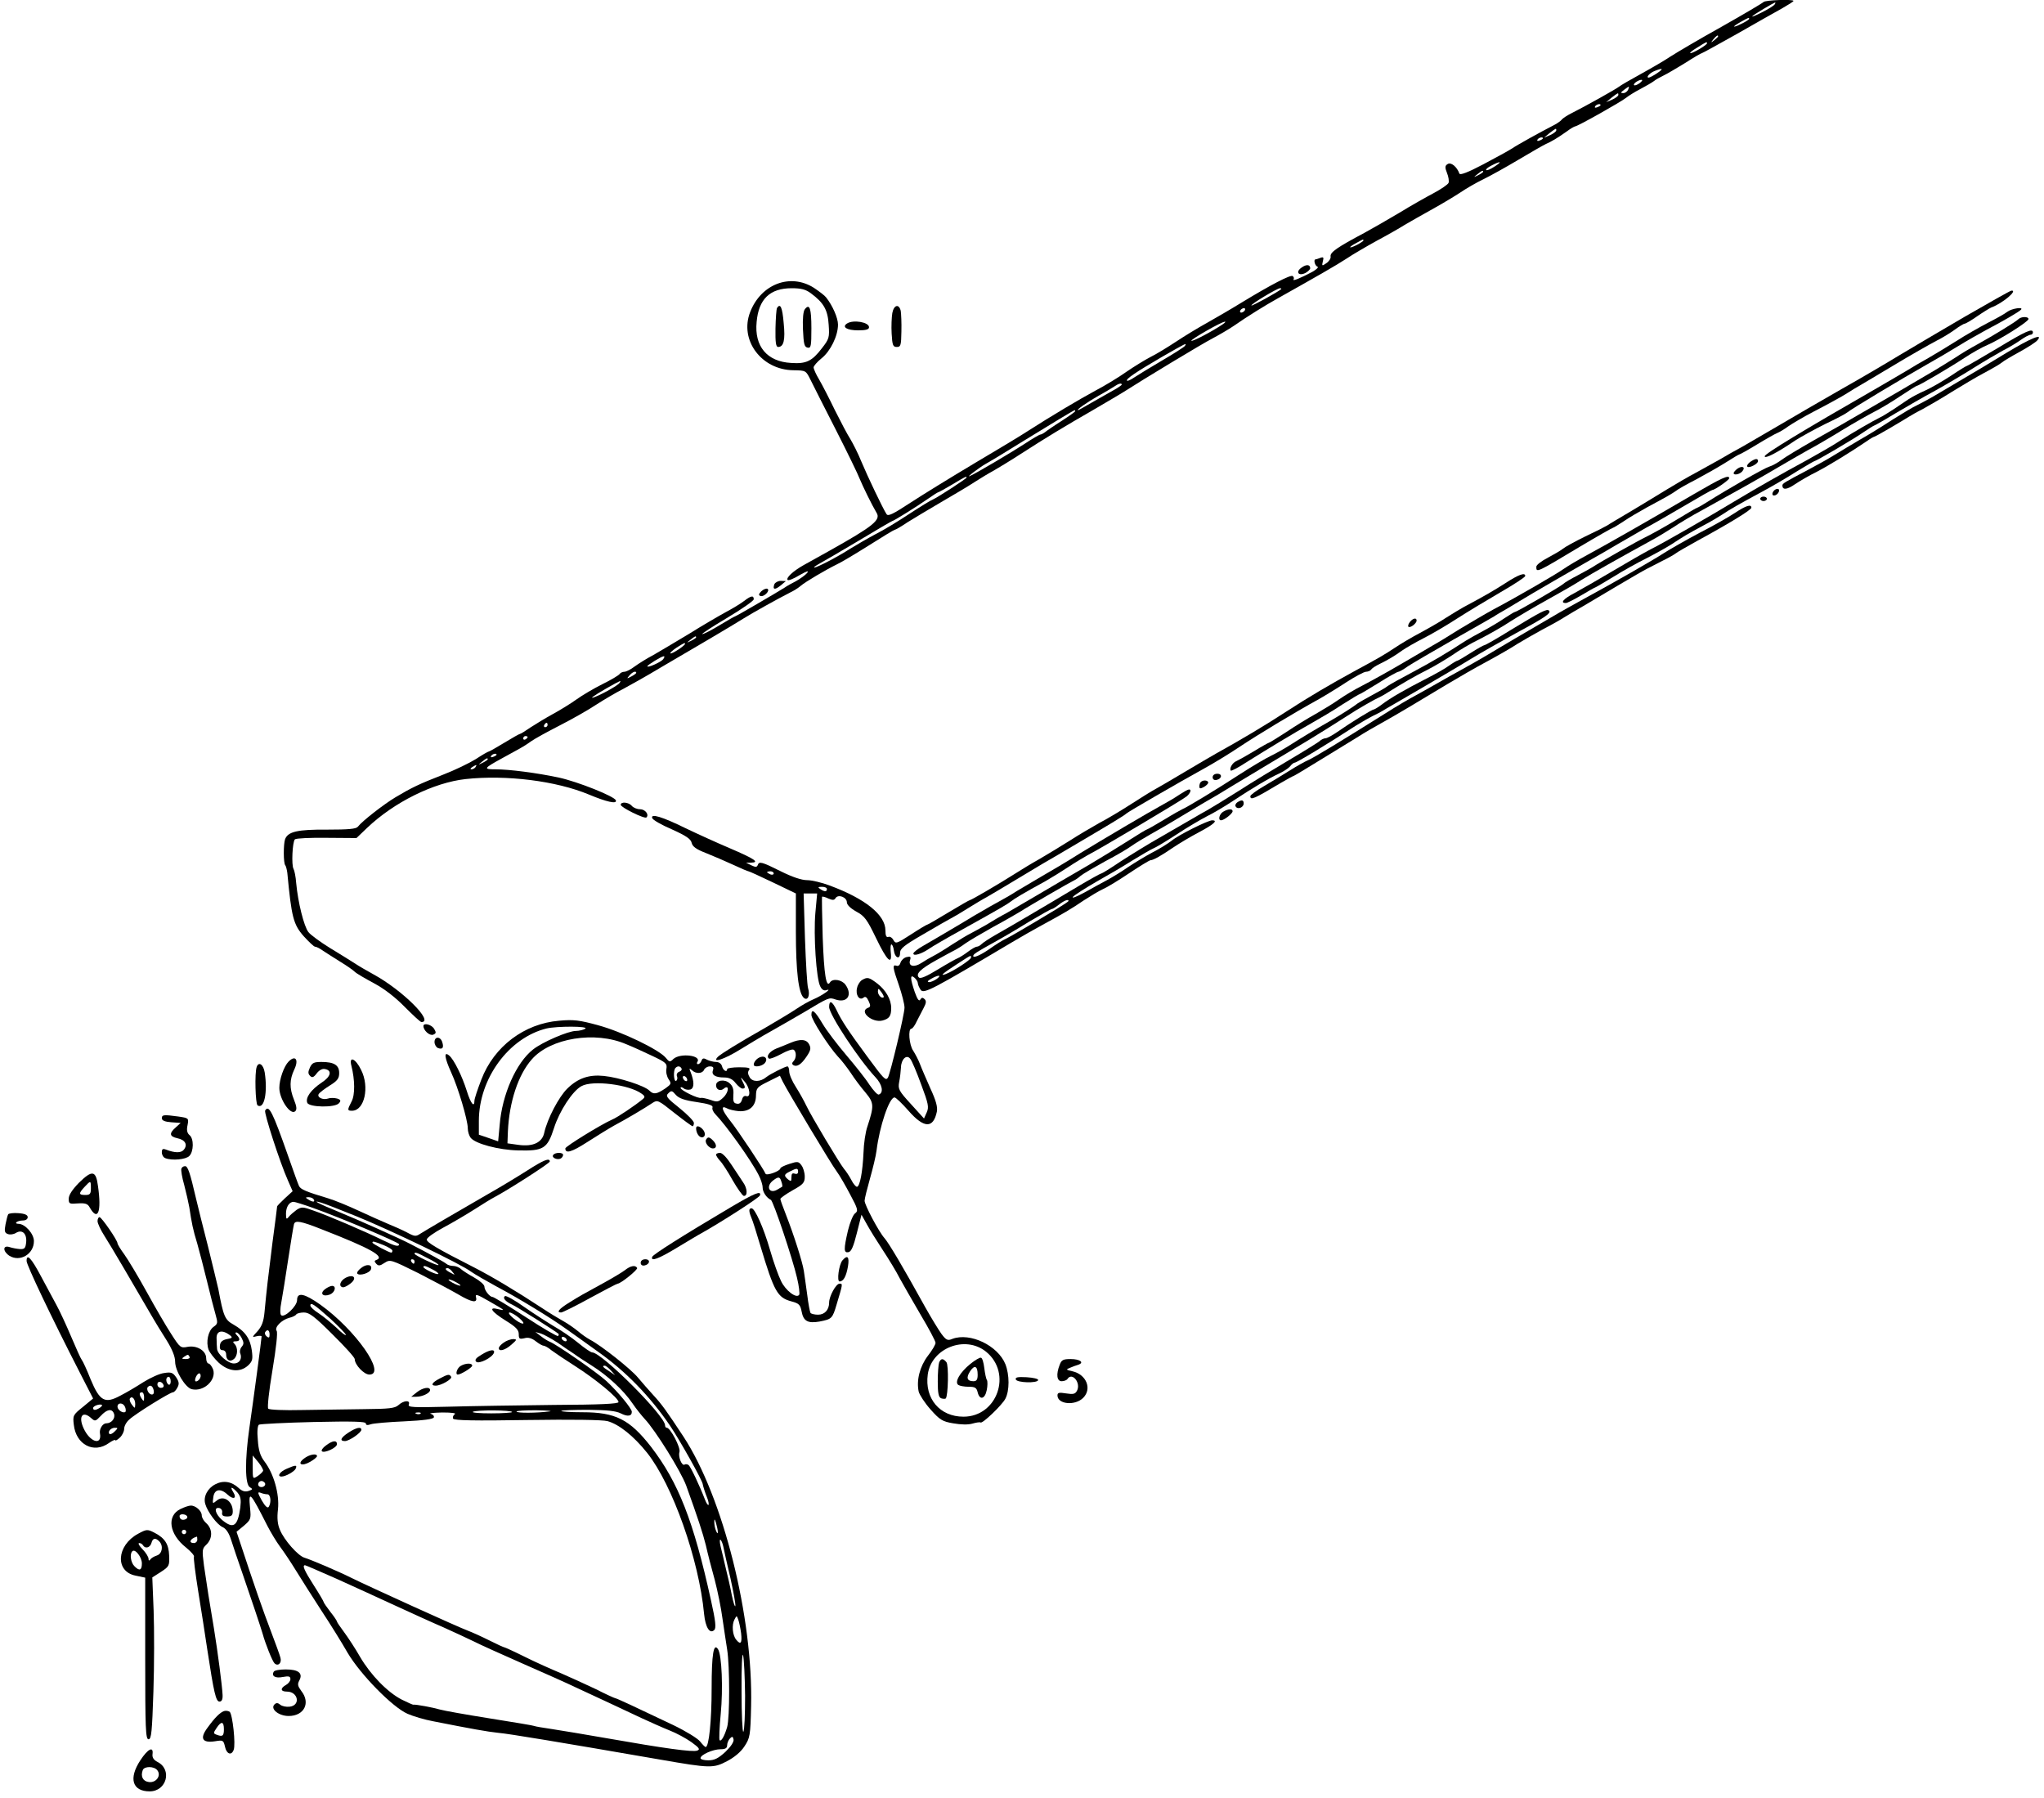 <?xml version="1.0" standalone="no"?>
<!DOCTYPE svg PUBLIC "-//W3C//DTD SVG 20010904//EN"
 "http://www.w3.org/TR/2001/REC-SVG-20010904/DTD/svg10.dtd">
<svg version="1.0" xmlns="http://www.w3.org/2000/svg"
 width="922pt" height="811pt" viewBox="0 0 922 811"
 preserveAspectRatio="xMidYMid meet">
<g transform="translate(0,811) scale(0.1,-0.1)"
fill="#000000" stroke="none">
<path d="M7955 8101 c-6 -6 -91 -56 -190 -112 -99 -55 -202 -116 -230 -134
-27 -18 -70 -43 -95 -57 -101 -56 -126 -71 -137 -79 -12 -10 -153 -89 -215
-120 -20 -10 -39 -23 -43 -28 -3 -5 -18 -16 -33 -24 -66 -34 -169 -91 -192
-107 -14 -9 -72 -41 -129 -71 -70 -37 -105 -50 -108 -42 -11 31 -38 53 -53 43
-12 -7 -13 -15 -3 -40 7 -17 10 -37 7 -45 -3 -7 -33 -28 -67 -46 -34 -18 -105
-58 -157 -90 -52 -31 -122 -71 -155 -89 -124 -66 -156 -88 -153 -107 2 -8 -7
-22 -19 -30 -20 -14 -21 -13 -16 8 5 18 3 21 -11 16 -10 -4 -20 -7 -22 -7 -10
0 -3 -29 9 -33 6 -2 -4 -12 -23 -23 -55 -29 -91 -44 -85 -34 3 5 1 11 -4 15
-11 6 -96 -38 -231 -120 -47 -29 -116 -69 -155 -91 -38 -21 -101 -59 -140 -85
-38 -25 -90 -57 -115 -69 -25 -13 -74 -43 -109 -67 -35 -25 -98 -63 -140 -85
-72 -39 -197 -113 -306 -183 -27 -18 -135 -83 -240 -145 -104 -62 -234 -142
-289 -178 -78 -51 -100 -62 -107 -51 -16 24 -86 171 -114 238 -14 35 -37 80
-49 100 -13 20 -44 79 -70 131 -25 52 -57 114 -71 138 -14 23 -25 48 -25 55 0
6 16 25 36 41 40 32 74 101 74 152 0 30 -25 87 -54 123 -6 8 -31 27 -55 43
-106 67 -238 17 -287 -109 -50 -127 51 -262 196 -263 55 -1 55 -1 76 -43 11
-23 63 -125 115 -227 52 -102 100 -201 107 -220 14 -34 55 -118 76 -153 20
-32 -14 -60 -214 -172 -41 -23 -93 -52 -115 -64 -48 -27 -81 -58 -72 -67 3 -4
28 6 54 22 32 18 43 22 34 10 -8 -10 -31 -26 -50 -37 -20 -10 -43 -23 -51 -29
-45 -28 -220 -130 -224 -130 -2 0 -34 -18 -70 -40 -36 -22 -71 -40 -78 -40 -6
0 43 32 110 72 67 40 122 78 122 85 0 19 -13 16 -44 -8 -14 -11 -52 -34 -84
-51 -31 -17 -105 -60 -164 -97 -60 -36 -132 -79 -160 -95 -29 -15 -67 -39 -85
-52 -17 -13 -38 -24 -47 -24 -8 0 -18 -5 -21 -10 -4 -6 -39 -27 -78 -46 -40
-20 -92 -51 -117 -69 -25 -18 -72 -47 -105 -65 -33 -18 -79 -46 -102 -61 -23
-16 -44 -29 -47 -29 -3 0 -35 -18 -71 -40 -36 -22 -68 -40 -71 -40 -3 0 -29
-15 -58 -34 -29 -18 -95 -50 -147 -70 -108 -42 -143 -59 -215 -102 -52 -31
-150 -107 -170 -133 -8 -10 -42 -13 -139 -13 -133 1 -176 -9 -189 -43 -8 -22
-8 -110 1 -118 3 -4 7 -19 9 -34 19 -200 27 -233 75 -287 23 -25 45 -46 50
-46 6 0 22 -8 37 -19 15 -10 50 -32 77 -49 28 -17 57 -37 65 -45 8 -8 48 -31
87 -52 47 -25 97 -64 139 -107 37 -37 70 -68 75 -68 59 0 -86 144 -216 215
-27 15 -66 37 -85 50 -19 12 -70 44 -113 70 -42 26 -86 58 -96 71 -20 26 -47
134 -55 221 -2 29 -8 57 -12 64 -10 17 -5 121 6 133 5 5 70 8 143 7 l135 -1
48 46 c122 116 300 204 444 220 183 20 409 -8 557 -70 79 -33 127 -44 121 -26
-6 18 -171 84 -258 103 -99 21 -223 37 -285 37 -56 0 -54 4 30 50 33 18 69 38
80 44 11 6 34 20 50 32 17 12 75 44 130 72 55 28 129 70 165 94 36 23 90 55
120 70 30 16 107 59 170 97 63 37 165 97 225 132 61 36 128 76 150 90 40 25
153 88 210 117 17 8 37 21 46 29 22 19 116 74 163 97 22 10 88 50 147 87 60
38 111 69 114 69 4 0 30 15 58 34 29 18 97 59 152 91 55 32 123 72 150 90 28
18 66 41 85 51 19 11 76 45 125 77 115 74 194 122 328 199 60 35 119 70 132
78 95 61 360 221 405 244 30 16 73 41 95 56 60 42 144 94 200 125 178 100 262
148 308 178 28 19 90 55 137 81 47 25 103 57 125 71 22 13 78 45 125 71 47 26
105 61 129 77 25 17 70 43 101 58 31 15 103 55 160 89 57 34 113 66 124 71 25
11 49 25 93 56 17 13 35 23 38 23 11 0 208 111 230 129 11 9 40 27 65 40 25
13 52 29 60 35 8 7 29 18 45 26 17 8 60 34 98 57 37 24 70 43 73 43 3 0 73 39
157 86 84 48 176 100 205 116 28 16 52 31 52 34 0 8 -126 4 -135 -5z m50 -11
c-4 -6 -30 -22 -58 -36 -62 -31 -56 -22 10 17 55 32 56 33 48 19z m-115 -65
c0 -6 -56 -35 -67 -35 -4 1 8 9 27 20 39 22 40 22 40 15z m-140 -79 c0 -2 -8
-10 -17 -17 -16 -13 -17 -12 -4 4 13 16 21 21 21 13z m-50 -31 c0 -8 -63 -45
-75 -45 -5 1 8 12 30 25 43 27 45 28 45 20z m-225 -135 c-16 -11 -34 -20 -38
-20 -14 0 4 21 27 30 37 15 42 11 11 -10z m-79 -45 c-11 -8 -22 -12 -25 -9 -6
6 19 24 34 24 6 -1 1 -7 -9 -15z m-52 -30 c-4 -8 -13 -15 -22 -15 -13 0 -12 3
4 15 24 18 25 18 18 0z m-44 -23 c0 -5 -12 -14 -27 -21 l-28 -12 25 21 c29 22
30 23 30 12z m-80 -46 c0 -2 -7 -7 -16 -10 -8 -3 -12 -2 -9 4 6 10 25 14 25 6z
m-200 -114 c0 -5 -12 -14 -27 -21 l-28 -12 25 21 c29 22 30 23 30 12z m-60
-36 c0 -2 -7 -7 -16 -10 -8 -3 -12 -2 -9 4 6 10 25 14 25 6z m-218 -127 c-18
-12 -35 -19 -38 -16 -3 3 7 12 23 20 42 22 52 20 15 -4z m-52 -24 c0 -2 -10
-9 -22 -15 -22 -11 -22 -10 -4 4 21 17 26 19 26 11z m-540 -310 c0 -2 -13 -11
-30 -20 -38 -19 -40 -11 -2 9 31 17 32 18 32 11z m-2492 -238 c58 -43 76 -75
80 -142 4 -57 2 -64 -30 -105 -45 -59 -71 -72 -140 -67 -108 6 -166 75 -155
185 9 103 60 152 158 152 42 0 63 -5 87 -23z m2121 19 c-12 -12 -131 -77 -134
-74 -5 5 116 78 129 78 5 0 7 -2 5 -4z m-164 -96 c-3 -5 -11 -10 -16 -10 -6 0
-7 5 -4 10 3 6 11 10 16 10 6 0 7 -4 4 -10z m-100 -63 c-47 -32 -137 -79 -141
-74 -5 5 134 85 151 86 5 1 1 -5 -10 -12z m-170 -97 c-3 -5 -50 -35 -103 -66
-53 -31 -110 -66 -125 -76 -16 -11 -31 -18 -33 -15 -7 7 39 38 157 107 112 64
113 65 104 50z m-285 -175 c0 -2 -17 -14 -37 -25 -21 -12 -64 -36 -97 -55 -32
-19 -61 -35 -63 -35 -11 0 43 37 92 65 28 15 59 34 70 41 20 14 35 18 35 9z
m-210 -120 c0 -2 -28 -22 -62 -44 -35 -22 -68 -45 -75 -51 -7 -5 -16 -10 -20
-10 -4 0 -37 -19 -73 -43 -57 -37 -217 -132 -245 -144 -21 -10 42 38 70 54 17
9 93 55 170 103 132 81 227 139 233 140 1 0 2 -2 2 -5z m-490 -299 c0 -5 -133
-91 -152 -99 -9 -3 -56 -32 -105 -64 -48 -32 -117 -74 -153 -92 -36 -19 -87
-49 -115 -66 -57 -37 -150 -85 -162 -85 -4 1 6 8 22 17 17 9 97 56 178 104 81
49 150 89 152 89 6 0 109 64 162 101 23 16 43 29 46 29 2 0 31 16 63 35 58 35
64 38 64 31z m-1220 -721 c0 -2 -10 -9 -22 -15 -22 -11 -22 -10 -4 4 21 17 26
19 26 11z m-50 -29 c0 -8 -61 -48 -66 -43 -3 2 10 14 28 26 35 22 38 23 38 17z
m-99 -70 c-11 -13 -71 -40 -71 -31 0 5 64 45 74 45 5 0 3 -6 -3 -14z m-121
-61 c0 -2 -10 -10 -22 -16 -21 -11 -22 -11 -9 4 13 16 31 23 31 12z m-75 -45
c-6 -10 -70 -47 -110 -63 -32 -13 -9 4 52 39 66 37 66 37 58 24z m-325 -190
c0 -5 -5 -10 -11 -10 -5 0 -7 5 -4 10 3 6 8 10 11 10 2 0 4 -4 4 -10z m-90
-54 c0 -3 -4 -8 -10 -11 -5 -3 -10 -1 -10 4 0 6 5 11 10 11 6 0 10 -2 10 -4z
m-140 -80 c0 -2 -7 -7 -16 -10 -8 -3 -12 -2 -9 4 6 10 25 14 25 6z m-40 -21
c0 -2 -10 -9 -22 -15 -22 -11 -22 -10 -4 4 21 17 26 19 26 11z m-55 -35 c-3
-5 -12 -10 -18 -10 -7 0 -6 4 3 10 19 12 23 12 15 0z"/>
<path d="M3505 6721 c-3 -5 -6 -47 -7 -93 -1 -63 2 -83 12 -83 25 0 33 31 25
108 -6 71 -15 91 -30 68z"/>
<path d="M3631 6716 c-8 -9 -11 -44 -9 -92 3 -66 6 -79 21 -82 15 -3 17 6 17
87 0 90 -8 113 -29 87z"/>
<path d="M5871 6903 c-29 -20 -13 -40 18 -24 12 7 21 16 21 21 0 17 -17 19
-39 3z"/>
<path d="M8860 6680 c-113 -66 -245 -144 -295 -174 -49 -30 -166 -99 -260
-152 -93 -53 -220 -127 -281 -163 -62 -36 -136 -79 -165 -96 -30 -16 -74 -41
-99 -56 -25 -14 -74 -41 -110 -61 -36 -19 -94 -53 -130 -75 -36 -22 -108 -66
-160 -97 -52 -31 -102 -60 -110 -66 -8 -5 -53 -28 -100 -50 -47 -23 -92 -48
-100 -55 -8 -7 -39 -25 -67 -40 -29 -15 -53 -33 -53 -41 0 -28 -2 -29 198 91
79 47 146 85 149 85 2 0 23 13 46 28 23 16 71 44 107 64 86 46 112 61 130 74
8 7 49 30 90 51 41 22 101 56 133 76 31 20 60 37 62 37 3 0 39 20 80 45 41 25
82 48 92 52 10 4 32 17 48 29 17 12 69 43 117 68 49 25 105 56 126 68 21 13
47 28 57 35 11 6 88 52 170 101 83 50 173 101 200 115 28 14 65 37 84 51 19
14 39 26 43 26 5 0 30 15 56 33 26 18 55 36 64 40 52 19 122 79 91 76 -5 0
-100 -54 -213 -119z"/>
<path d="M4025 6698 c-3 -18 -5 -60 -3 -93 3 -52 6 -60 23 -60 18 0 20 7 21
70 1 39 -1 80 -3 93 -8 33 -31 27 -38 -10z"/>
<path d="M9055 6704 c-11 -9 -51 -31 -88 -50 -38 -20 -102 -56 -142 -82 -41
-26 -98 -60 -127 -77 -29 -16 -72 -41 -94 -55 -23 -14 -84 -49 -135 -79 -338
-194 -509 -298 -509 -309 0 -13 55 15 139 72 25 16 85 49 133 73 49 23 94 47
101 53 14 13 251 155 357 215 41 23 106 61 143 84 37 23 94 55 125 72 76 40
149 82 158 92 14 14 -41 6 -61 -9z"/>
<path d="M9104 6670 c-12 -12 -110 -72 -184 -113 -30 -16 -75 -43 -100 -60
-25 -16 -88 -55 -140 -85 -52 -31 -160 -94 -240 -140 -80 -47 -197 -114 -260
-149 -63 -36 -128 -75 -145 -88 -16 -12 -41 -26 -55 -30 -23 -7 -187 -101
-282 -161 -21 -13 -40 -24 -42 -24 -3 0 -42 -23 -88 -51 -46 -28 -108 -63
-138 -78 -47 -23 -200 -109 -250 -141 -8 -5 -37 -21 -65 -36 -27 -14 -57 -31
-65 -39 -17 -14 -208 -125 -216 -125 -3 0 -24 -13 -47 -28 -23 -16 -67 -42
-97 -58 -30 -16 -66 -36 -80 -45 -88 -57 -147 -92 -235 -139 -55 -29 -107 -58
-115 -64 -8 -7 -40 -25 -70 -41 -30 -16 -59 -33 -65 -37 -17 -14 -83 -56 -127
-81 -65 -37 -128 -75 -178 -107 -25 -16 -64 -38 -87 -49 -23 -11 -86 -48 -140
-83 -96 -63 -238 -149 -258 -157 -5 -2 -43 -23 -82 -47 -40 -24 -75 -44 -77
-44 -3 0 -43 -24 -88 -53 -46 -29 -125 -78 -176 -108 -51 -30 -108 -63 -127
-74 -56 -33 -197 -116 -244 -143 -25 -13 -68 -38 -95 -55 -28 -16 -60 -33 -71
-39 -11 -5 -47 -27 -80 -48 -33 -22 -71 -45 -85 -52 -14 -7 -38 -21 -53 -31
-33 -22 -61 -16 -52 12 5 16 2 18 -16 14 -12 -3 -24 -15 -27 -25 -3 -11 -10
-17 -18 -14 -20 7 -17 -9 11 -89 13 -38 25 -84 25 -100 0 -30 -64 -297 -75
-316 -10 -15 -19 -5 -92 94 -87 118 -117 163 -139 210 -20 42 -34 48 -34 15 0
-34 134 -237 209 -317 31 -33 38 -70 15 -78 -6 -2 -24 18 -42 44 -17 27 -64
86 -104 133 -40 47 -89 111 -108 143 -35 59 -50 70 -50 39 0 -21 78 -142 119
-187 16 -16 42 -50 59 -75 16 -25 46 -65 66 -88 39 -47 39 -60 9 -152 -9 -25
-17 -79 -18 -120 -4 -86 -16 -150 -29 -153 -5 -1 -17 13 -26 31 -10 19 -25 41
-33 50 -19 23 -148 238 -170 285 -10 21 -31 59 -47 84 -17 26 -30 57 -30 70 0
13 -4 23 -8 23 -10 0 -79 -35 -95 -48 -27 -23 -62 -23 -75 -2 -9 15 -10 25 -3
34 7 9 -3 12 -45 12 -29 0 -54 -4 -54 -8 0 -17 -18 -7 -23 12 -3 12 -14 20
-27 20 -12 0 -30 5 -41 10 -15 9 -21 7 -25 -5 -3 -8 -10 -15 -16 -15 -5 0 -6
5 -2 11 18 29 -77 40 -108 13 -16 -16 -19 -15 -35 5 -31 37 -197 117 -303 146
-87 24 -113 27 -178 21 -157 -13 -294 -116 -351 -266 -17 -44 -31 -86 -31 -95
0 -33 -17 -12 -34 43 -22 70 -59 144 -80 161 -25 21 -21 -10 9 -76 31 -67 75
-215 75 -252 0 -15 6 -34 13 -43 21 -27 126 -55 214 -57 115 -3 132 8 162 101
24 76 84 168 124 189 50 28 215 7 271 -34 16 -11 16 -16 5 -25 -31 -26 -115
-83 -138 -92 -48 -21 -211 -121 -211 -130 0 -25 28 -17 98 28 42 27 97 61 122
75 53 28 139 79 173 102 23 15 26 13 99 -45 42 -33 79 -60 82 -60 3 0 6 7 6
15 0 8 -29 38 -65 67 -58 46 -64 54 -50 67 13 13 17 12 33 -7 14 -16 39 -25
95 -33 54 -8 74 -15 71 -24 -3 -7 3 -21 13 -31 47 -48 161 -207 195 -274 10
-19 18 -44 18 -56 0 -21 18 -47 37 -56 11 -4 99 -268 118 -351 9 -37 13 -72
10 -77 -12 -19 -62 19 -82 62 -12 24 -34 86 -49 138 -30 104 -69 190 -84 190
-13 0 -13 -13 -1 -42 6 -13 24 -70 41 -128 62 -207 77 -233 140 -250 34 -9 40
-15 46 -46 8 -43 28 -54 80 -45 56 11 59 13 78 78 28 93 28 93 13 93 -16 0
-47 -57 -47 -85 0 -33 -20 -55 -50 -55 -16 0 -31 4 -34 8 -3 5 -10 42 -15 83
-6 41 -12 89 -15 106 -6 41 -47 168 -80 252 -14 36 -26 68 -26 73 0 4 25 22
55 39 49 27 55 35 55 62 0 18 -7 41 -15 51 -13 18 -18 18 -55 6 -22 -7 -40
-16 -40 -20 0 -12 -63 -35 -67 -24 -6 17 -126 198 -161 241 -37 47 -42 69 -13
54 10 -6 34 -11 54 -13 48 -3 77 23 77 71 1 33 5 38 54 62 l54 27 13 -27 c24
-47 220 -375 244 -406 12 -16 39 -63 60 -103 35 -65 37 -74 22 -85 -9 -6 -23
-41 -32 -77 -20 -86 -19 -102 2 -98 13 2 23 26 38 86 l21 83 24 -43 c13 -24
46 -77 73 -118 27 -41 61 -97 75 -125 15 -27 57 -101 94 -164 37 -62 68 -120
68 -128 0 -8 -16 -35 -35 -59 -36 -48 -52 -110 -41 -161 4 -15 28 -52 54 -81
41 -46 53 -54 102 -62 34 -6 67 -7 87 -1 17 5 33 7 36 5 7 -8 97 78 112 107
19 36 19 108 0 156 -34 84 -159 144 -239 114 -21 -9 -28 -6 -49 22 -13 18 -46
72 -73 120 -100 181 -164 289 -184 312 -26 29 -90 150 -90 169 0 9 11 53 24
99 13 46 27 103 30 128 13 107 57 239 81 239 6 0 34 -27 63 -60 70 -80 112
-81 128 -4 4 21 -4 50 -29 104 -18 41 -40 91 -47 110 -7 19 -22 47 -31 61 -18
26 -24 99 -8 99 5 0 16 15 24 33 9 17 23 45 31 60 12 22 13 32 5 40 -9 9 -14
8 -20 -2 -6 -9 -13 2 -25 35 -21 62 -21 81 -1 64 8 -7 15 -18 15 -24 0 -7 6
-20 13 -31 14 -19 52 1 412 215 44 26 105 61 135 77 94 51 132 73 189 112 31
20 69 43 85 50 17 7 70 39 119 72 48 32 92 59 97 59 12 0 49 21 100 56 25 17
78 49 118 70 68 36 87 54 60 54 -19 0 -152 -66 -183 -92 -17 -13 -55 -37 -85
-52 -30 -16 -80 -46 -110 -66 -30 -21 -73 -47 -95 -59 -22 -12 -69 -37 -104
-57 -35 -19 -58 -28 -51 -19 7 8 54 38 104 67 50 28 125 72 166 98 41 25 82
49 92 53 9 3 56 31 105 63 48 32 110 68 137 82 27 13 81 45 120 71 85 56 158
100 206 122 19 9 41 23 49 32 7 10 17 17 21 17 9 0 142 80 276 167 29 18 63
37 75 43 13 6 41 20 61 33 20 12 94 55 165 96 70 41 166 97 213 126 47 29 141
82 210 120 130 70 159 90 147 101 -9 9 -35 -4 -173 -88 -61 -38 -114 -68 -118
-68 -4 0 -32 -16 -62 -35 -30 -19 -57 -35 -60 -35 -3 0 -20 -10 -37 -22 -17
-13 -64 -39 -103 -59 -94 -48 -162 -87 -200 -116 -17 -13 -34 -23 -37 -23 -8
0 -104 -59 -164 -101 -23 -16 -47 -29 -54 -29 -7 0 -20 -6 -28 -14 -9 -7 -70
-45 -136 -84 -66 -39 -168 -101 -227 -139 -59 -37 -122 -76 -140 -86 -18 -10
-50 -28 -70 -40 -21 -12 -84 -49 -140 -81 -57 -32 -139 -83 -184 -112 -44 -30
-83 -54 -87 -54 -3 0 -50 -26 -104 -58 -177 -106 -314 -186 -369 -217 -30 -17
-59 -36 -66 -43 -7 -7 -16 -12 -22 -12 -5 0 -23 -10 -40 -23 -17 -13 -38 -26
-46 -29 -8 -3 -49 -26 -90 -51 -49 -30 -78 -43 -85 -36 -16 16 6 38 80 79 39
22 77 42 85 46 8 4 29 17 45 29 17 12 73 45 125 74 52 28 107 60 122 69 40 26
231 136 243 141 5 2 19 11 30 21 11 9 61 38 110 65 50 26 104 58 120 70 17 12
55 35 85 52 30 17 76 43 102 59 26 16 85 51 130 78 46 26 106 62 133 79 94 56
285 172 348 209 59 36 99 61 212 133 28 17 66 39 85 49 19 9 44 22 54 29 74
46 129 78 183 105 34 17 85 48 114 67 28 20 83 53 123 72 39 20 100 54 136 78
36 23 112 68 170 100 58 32 128 72 155 90 45 28 160 93 315 178 30 16 75 44
100 60 25 17 83 52 130 77 136 75 270 150 344 194 38 23 97 56 130 75 34 18
104 59 156 91 52 32 118 69 145 83 28 14 81 46 118 71 38 25 71 46 74 46 8 0
143 79 213 125 36 24 83 50 105 59 54 23 185 105 185 117 0 12 -33 12 -46 -1z
m-4284 -2624 c0 -2 -24 -18 -52 -35 -107 -65 -213 -127 -228 -134 -18 -8 -45
-25 -85 -53 -36 -24 -65 -36 -65 -26 0 8 12 16 95 62 33 18 103 59 156 92 54
32 100 58 104 58 4 0 18 9 32 20 23 18 43 26 43 16z m-440 -255 c0 -10 -80
-62 -115 -75 -28 -10 -12 4 53 46 65 42 62 41 62 29z m-154 -96 c-11 -8 -27
-15 -35 -15 -10 1 -7 6 9 15 33 19 50 18 26 0z m-1586 -225 c-8 -5 -27 -10
-42 -10 -35 0 -153 -51 -194 -84 -76 -60 -139 -203 -150 -339 l-7 -75 -43 15
-44 15 0 62 c0 191 135 375 305 417 47 11 193 11 175 -1z m185 -70 c28 -11 80
-35 118 -53 61 -29 67 -34 63 -58 -3 -14 2 -35 10 -47 13 -19 12 -22 -13 -40
-41 -28 -55 -30 -74 -11 -22 22 -136 59 -205 66 -67 7 -117 -10 -165 -57 -38
-37 -90 -136 -104 -199 -9 -44 -50 -64 -116 -55 l-50 7 2 54 c6 132 46 255
108 325 84 96 285 129 426 68z m1330 -181 c33 -88 36 -103 25 -127 l-12 -27
-59 65 c-55 60 -59 68 -53 100 4 19 7 49 8 65 1 38 26 61 42 39 7 -8 29 -60
49 -115z m-1081 72 c3 -5 -1 -12 -10 -15 -9 -3 -14 -13 -10 -21 3 -8 1 -17 -4
-20 -11 -7 -14 48 -3 58 9 10 21 9 27 -2z m142 -8 c-8 -21 10 -33 51 -33 22 0
38 -8 51 -25 11 -14 25 -25 31 -25 14 0 14 6 0 33 -10 21 -9 21 10 -2 24 -27
29 -73 7 -65 -8 3 -16 -3 -19 -16 -4 -14 -12 -21 -24 -18 -14 2 -17 11 -15 39
2 25 -2 40 -17 53 -22 20 -61 14 -61 -9 0 -20 19 -28 34 -16 26 22 25 -14 -1
-39 -22 -21 -28 -22 -58 -11 -18 6 -37 10 -42 9 -13 -5 -93 34 -93 45 0 5 6 4
14 -2 7 -6 21 -8 31 -5 17 7 17 35 0 79 -7 16 -6 18 6 8 18 -18 48 -16 55 2 4
8 15 15 26 15 15 0 18 -5 14 -17z m-116 -44 c0 -6 -4 -7 -10 -4 -5 3 -10 11
-10 16 0 6 5 7 10 4 6 -3 10 -11 10 -16z m500 -414 c0 -9 -6 -12 -15 -9 -11 4
-15 0 -15 -16 0 -19 -2 -20 -15 -10 -20 17 -19 23 8 36 31 16 37 16 37 -1z
m-75 -46 c4 -11 5 -21 3 -22 -1 -1 -13 -7 -24 -14 -36 -19 -50 18 -16 43 24
18 30 17 37 -7z m923 -766 c119 -97 51 -293 -102 -293 -107 0 -176 82 -161
191 17 119 169 178 263 102z"/>
<path d="M4377 1958 c-47 -38 -73 -83 -54 -95 6 -4 27 -8 46 -8 29 0 36 -4 41
-25 9 -37 33 -31 41 10 4 19 4 39 1 45 -4 5 -9 30 -12 54 -3 25 -9 46 -15 47
-5 2 -27 -11 -48 -28z m33 -49 c0 -22 -5 -29 -19 -29 -29 0 -34 16 -15 45 20
30 34 24 34 -16z"/>
<path d="M4236 1964 c-3 -9 -6 -47 -6 -85 0 -54 4 -71 15 -76 9 -3 18 -3 21
-1 11 12 14 151 3 164 -15 18 -25 18 -33 -2z"/>
<path d="M3821 6651 c-25 -16 -1 -31 50 -31 35 0 49 4 49 14 0 23 -71 35 -99
17z"/>
<path d="M9011 6540 c-74 -44 -136 -80 -138 -80 -3 0 -36 -20 -73 -45 -38 -25
-90 -55 -117 -67 -26 -11 -59 -29 -73 -38 -14 -9 -45 -30 -70 -47 -25 -16 -52
-33 -60 -36 -29 -14 -126 -70 -177 -103 -28 -19 -96 -58 -150 -88 -118 -64
-222 -123 -322 -183 -117 -71 -331 -194 -386 -221 -27 -14 -104 -58 -171 -98
-66 -39 -144 -84 -172 -99 -50 -26 -66 -45 -39 -45 6 0 38 16 70 35 32 19 60
35 62 35 2 0 39 22 82 48 43 27 110 64 148 83 39 20 90 48 115 64 61 40 70 45
142 84 35 18 74 42 88 51 29 20 74 46 180 103 41 22 110 62 152 89 43 26 80
48 82 48 8 0 175 98 221 130 24 16 46 30 48 30 2 0 45 24 94 54 49 29 132 77
184 105 52 29 130 75 174 103 44 28 103 62 130 77 28 14 64 36 82 49 17 12 36
22 42 22 6 0 11 5 11 10 0 21 -30 8 -159 -70z"/>
<path d="M9048 6517 c-65 -40 -152 -92 -195 -117 -42 -25 -102 -60 -132 -78
-31 -18 -66 -36 -78 -42 -12 -5 -59 -33 -105 -62 -46 -30 -112 -71 -148 -91
-36 -21 -87 -52 -115 -69 -27 -17 -81 -47 -119 -67 -110 -58 -116 -62 -116
-71 0 -21 21 -19 57 6 21 14 65 40 98 56 54 28 155 90 227 139 15 11 30 19 32
19 5 0 113 63 156 90 8 5 37 22 65 36 27 15 86 49 130 77 44 27 109 66 145 85
36 19 72 40 80 47 8 7 45 29 82 49 36 20 72 43 78 51 29 34 -30 10 -142 -58z"/>
<path d="M7894 6026 c-10 -8 -16 -17 -12 -21 8 -8 48 13 48 25 0 14 -13 12
-36 -4z"/>
<path d="M7837 5996 c-9 -7 -17 -16 -17 -20 0 -11 27 -6 39 8 16 19 0 27 -22
12z"/>
<path d="M7640 5881 c-188 -110 -391 -226 -480 -274 -41 -22 -88 -50 -105 -62
-32 -23 -211 -127 -317 -183 -35 -19 -103 -59 -153 -89 -49 -31 -103 -64 -120
-73 -16 -10 -82 -48 -145 -85 -63 -37 -141 -80 -174 -97 -32 -16 -79 -44 -105
-62 -25 -18 -73 -47 -106 -66 -33 -18 -93 -55 -133 -82 -41 -26 -75 -48 -78
-48 -2 0 -33 -17 -67 -38 -35 -21 -71 -41 -80 -45 -18 -7 -33 -34 -25 -43 3
-2 34 14 69 37 97 61 216 133 293 176 37 21 102 59 142 86 41 26 76 47 79 47
2 0 40 23 84 50 44 28 84 50 89 50 4 0 24 11 43 25 20 13 112 67 205 120 93
53 176 100 184 105 8 6 31 19 50 30 19 11 49 29 65 39 40 25 268 157 325 189
25 14 76 43 114 66 38 22 97 56 130 75 34 18 113 64 178 102 64 38 119 69 122
69 11 0 76 45 76 53 0 17 -33 2 -160 -72z"/>
<path d="M8001 5896 c-7 -8 -8 -17 -3 -20 6 -3 15 1 21 8 7 8 8 17 3 20 -6 3
-15 -1 -21 -8z"/>
<path d="M7940 5860 c0 -5 7 -10 15 -10 8 0 15 5 15 10 0 6 -7 10 -15 10 -8 0
-15 -4 -15 -10z"/>
<path d="M7825 5796 c-27 -18 -99 -59 -160 -90 -60 -32 -132 -73 -160 -91 -49
-32 -224 -132 -360 -206 -38 -21 -107 -59 -152 -86 -45 -26 -116 -68 -159 -93
-42 -25 -102 -60 -133 -79 -31 -18 -81 -47 -111 -63 -30 -16 -77 -43 -105 -59
-27 -16 -72 -40 -98 -55 -27 -14 -90 -51 -140 -83 -196 -123 -323 -200 -347
-210 -14 -6 -50 -26 -80 -45 -30 -19 -83 -51 -117 -71 -35 -20 -63 -41 -63
-46 0 -20 16 -13 138 60 29 17 55 31 57 31 2 0 52 30 112 67 59 36 137 84 173
106 36 23 86 52 112 66 53 29 169 98 298 176 47 28 126 74 175 100 50 27 113
63 140 81 28 17 77 45 110 63 33 17 78 42 100 56 22 14 62 37 88 52 27 16 96
57 155 92 59 35 118 69 132 76 14 7 45 23 70 36 25 12 51 27 59 33 7 6 51 31
96 56 147 80 245 140 245 150 0 17 -24 10 -75 -24z"/>
<path d="M6791 5480 c-55 -35 -89 -55 -190 -109 -14 -8 -48 -28 -76 -46 -27
-18 -81 -49 -120 -70 -38 -20 -90 -51 -115 -68 -45 -30 -76 -48 -180 -104
-110 -60 -207 -117 -307 -182 -93 -61 -211 -131 -316 -189 -23 -13 -88 -51
-145 -85 -57 -34 -115 -68 -130 -76 -15 -8 -64 -38 -110 -68 -45 -29 -110 -68
-145 -86 -34 -19 -93 -54 -132 -79 -38 -24 -99 -61 -135 -82 -36 -20 -85 -50
-110 -66 -74 -47 -199 -120 -205 -120 -3 0 -46 -25 -96 -55 -50 -30 -92 -55
-95 -55 -3 0 -37 -20 -75 -45 -65 -42 -69 -43 -79 -25 -6 11 -16 17 -23 14 -9
-3 -13 6 -13 29 0 70 -90 143 -252 203 -34 13 -80 24 -101 24 -25 0 -67 14
-119 40 -86 43 -98 46 -104 28 -4 -10 -10 -10 -29 -1 l-24 12 23 0 c40 1 16
17 -96 65 -59 25 -149 66 -201 91 -104 51 -157 67 -149 45 2 -8 42 -31 89 -51
64 -29 85 -43 89 -61 4 -17 21 -29 65 -46 33 -13 88 -37 123 -53 34 -16 65
-29 68 -29 3 0 52 -22 110 -50 l104 -50 0 -173 c0 -178 12 -278 36 -298 18
-15 29 12 19 44 -4 12 -10 113 -14 225 l-6 202 30 0 31 0 -8 -87 c-9 -101 4
-299 22 -332 7 -15 17 -21 28 -17 30 10 -20 -25 -58 -41 -19 -8 -53 -27 -75
-42 -22 -15 -85 -53 -140 -85 -130 -74 -201 -118 -217 -133 -30 -31 32 -10
102 34 41 25 89 54 105 63 38 21 161 92 183 105 110 66 112 67 140 57 53 -18
79 19 46 66 -16 23 -58 30 -70 11 -17 -28 -27 35 -33 203 -3 99 -4 181 -3 183
2 2 15 -1 29 -8 19 -8 26 -8 32 2 12 19 51 4 51 -19 0 -11 16 -27 43 -42 37
-20 48 -35 89 -120 49 -102 73 -125 66 -63 -2 19 -1 35 3 35 4 0 9 -12 11 -27
4 -34 28 -44 28 -11 0 19 18 34 103 83 56 33 117 68 136 78 19 10 52 31 75 45
23 14 57 35 76 45 19 11 77 45 128 76 51 31 107 64 125 75 18 10 86 50 152 89
156 92 219 130 225 137 6 7 240 142 354 205 40 22 111 65 157 96 81 54 243
152 359 216 30 17 87 52 125 77 39 25 78 46 87 46 9 0 20 5 23 10 4 6 21 17
38 25 38 19 63 33 102 61 17 12 59 36 94 54 36 18 104 58 152 89 48 31 138 85
198 120 61 35 111 68 111 73 0 17 -29 7 -89 -32z m-3301 -1310 c0 -5 -7 -7
-15 -4 -8 4 -15 8 -15 10 0 2 7 4 15 4 8 0 15 -4 15 -10z m240 -70 c0 -13 -11
-13 -30 0 -12 8 -11 10 8 10 12 0 22 -4 22 -10z"/>
<path d="M3493 5475 c-9 -25 2 -27 28 -6 l24 20 -23 1 c-12 0 -25 -7 -29 -15z"/>
<path d="M3434 5443 c-12 -12 -13 -18 -4 -21 16 -6 45 24 32 32 -6 3 -18 -2
-28 -11z"/>
<path d="M6360 5305 c-7 -9 -10 -18 -7 -22 8 -7 37 15 37 28 0 14 -16 11 -30
-6z"/>
<path d="M5470 4604 c0 -9 7 -14 17 -12 25 5 28 28 4 28 -12 0 -21 -6 -21 -16z"/>
<path d="M5417 4583 c-4 -3 -7 -12 -7 -20 0 -11 5 -11 20 -3 11 6 20 15 20 20
0 11 -23 13 -33 3z"/>
<path d="M5319 4525 c-19 -13 -51 -32 -70 -42 -68 -37 -286 -166 -379 -223
-52 -33 -131 -80 -175 -105 -44 -26 -93 -55 -110 -65 -16 -11 -52 -32 -80 -47
-27 -15 -58 -32 -67 -38 -10 -5 -64 -37 -120 -71 -57 -34 -124 -73 -150 -88
-27 -15 -48 -31 -48 -37 0 -13 36 -2 70 21 14 10 81 49 150 87 180 100 203
114 220 127 15 12 56 37 155 91 28 16 75 45 105 65 30 20 69 43 85 52 50 25
429 250 448 266 17 15 23 32 10 31 -5 0 -24 -11 -44 -24z"/>
<path d="M5581 4491 c-7 -5 -11 -14 -7 -19 9 -15 36 -4 36 14 0 16 -9 18 -29
5z"/>
<path d="M2800 4480 c0 -12 108 -65 116 -57 13 13 -6 37 -29 37 -14 0 -30 7
-37 15 -14 17 -50 20 -50 5z"/>
<path d="M5518 4449 c-18 -10 -25 -39 -10 -39 13 0 52 30 52 41 0 12 -20 11
-42 -2z"/>
<path d="M3889 3690 c-9 -5 -20 -21 -23 -36 -8 -31 10 -59 29 -44 8 7 15 3 23
-15 10 -21 9 -27 -3 -31 -42 -16 19 -69 66 -57 30 8 39 20 39 56 0 39 -24 81
-63 111 -37 28 -44 30 -68 16z m97 -78 c-9 -8 -26 10 -26 26 1 15 2 15 15 -2
8 -11 13 -21 11 -24z"/>
<path d="M1910 3482 c0 -20 28 -45 44 -39 14 6 14 10 4 27 -12 19 -48 28 -48
12z"/>
<path d="M1960 3410 c0 -11 7 -23 15 -27 21 -8 28 1 20 26 -8 27 -35 27 -35 1z"/>
<path d="M3565 3406 c-16 -7 -44 -18 -62 -25 -32 -13 -49 -36 -34 -46 5 -2 29
7 55 21 25 14 50 23 56 19 13 -8 13 -38 -1 -52 -7 -7 -7 -13 -1 -17 16 -10 36
2 60 38 19 28 21 38 12 55 -12 24 -40 26 -85 7z"/>
<path d="M3430 3342 c-16 -5 -30 -22 -30 -34 0 -14 37 -8 50 7 15 18 2 35 -20
27z"/>
<path d="M1302 3322 c-21 -21 -42 -80 -42 -119 0 -51 51 -126 72 -105 8 8 6
22 -6 52 -21 52 -20 90 1 135 22 45 6 68 -25 37z"/>
<path d="M1585 3303 c16 -63 17 -131 1 -161 -20 -39 -20 -42 2 -42 56 0 80
107 41 184 -25 52 -56 65 -44 19z"/>
<path d="M1398 3295 c-9 -20 -9 -28 1 -38 9 -9 16 -7 30 12 11 14 25 22 37 19
33 -6 27 -34 -15 -61 -48 -32 -74 -68 -65 -91 8 -21 126 -23 143 -2 10 11 8
16 -8 21 -12 3 -30 4 -41 0 -24 -8 -52 6 -42 21 4 6 26 23 50 38 34 21 42 32
42 56 0 36 -23 50 -80 50 -34 0 -42 -4 -52 -25z"/>
<path d="M1158 3298 c-10 -27 -6 -168 4 -174 30 -19 46 59 32 149 -6 36 -27
50 -36 25z"/>
<path d="M1196 3101 c-6 -10 67 -236 103 -316 l21 -48 -35 -32 c-19 -18 -35
-34 -35 -37 0 -2 -9 -75 -21 -163 -20 -159 -26 -209 -36 -315 -4 -41 -12 -62
-31 -84 -26 -28 -26 -29 -4 -23 12 3 22 2 22 -1 0 -11 -38 -295 -55 -412 -21
-146 -20 -256 2 -268 14 -9 14 -10 -6 -17 -16 -5 -29 -1 -44 13 -32 30 -70 36
-106 17 -35 -18 -55 -56 -45 -89 10 -35 53 -93 78 -104 16 -7 29 -27 39 -59 8
-26 31 -93 50 -148 37 -107 85 -250 92 -275 11 -41 43 -122 53 -132 16 -16 34
1 27 25 -3 12 -23 67 -44 122 -33 86 -76 209 -138 398 l-16 48 33 27 c31 27
33 31 28 80 -8 82 0 74 79 -82 14 -27 39 -69 56 -92 18 -24 50 -72 72 -108 22
-36 73 -116 113 -178 41 -62 95 -149 120 -193 58 -98 202 -245 270 -275 25
-11 78 -27 117 -34 172 -34 244 -47 293 -52 47 -4 270 -41 732 -121 224 -39
238 -39 299 -7 33 17 63 42 79 67 25 38 27 48 30 181 10 400 -126 943 -305
1216 -77 117 -98 146 -134 185 -20 22 -52 58 -71 81 -32 39 -166 145 -216 171
-13 7 -38 24 -54 38 -17 14 -47 35 -67 46 -20 11 -63 37 -96 59 -117 77 -228
143 -304 182 -171 87 -216 114 -216 127 0 8 34 32 75 54 41 22 104 59 140 82
36 23 76 48 90 55 61 32 250 153 250 161 0 18 -28 7 -104 -42 -44 -28 -125
-77 -180 -108 -149 -86 -272 -158 -299 -175 -21 -14 -26 -14 -61 5 -21 11 -59
28 -84 38 -26 11 -85 37 -132 59 -47 22 -110 48 -140 57 -100 30 -123 40 -131
55 -4 8 -26 69 -49 135 -70 199 -87 234 -104 206z m219 -401 c8 -13 -5 -13
-25 0 -13 8 -13 10 2 10 9 0 20 -4 23 -10z m-4 -38 c124 -44 389 -156 389
-164 0 -13 -18 -9 -73 18 -77 38 -254 114 -314 134 -47 17 -53 17 -75 3 -12
-9 -29 -23 -35 -31 -11 -14 -13 -11 -13 14 0 30 15 54 35 53 5 0 44 -12 86
-27z m199 -39 c152 -62 469 -214 515 -249 17 -12 69 -42 115 -67 98 -52 243
-140 315 -192 28 -20 93 -66 144 -103 123 -87 234 -201 323 -332 44 -65 148
-250 148 -265 1 -7 10 -37 21 -64 5 -13 7 -26 5 -29 -3 -2 -10 8 -16 24 -25
65 -65 149 -74 156 -6 4 -13 5 -18 2 -12 -8 -30 35 -23 57 6 19 -41 109 -57
109 -5 0 -8 5 -8 11 0 43 -286 329 -329 329 -6 0 -34 19 -63 43 -29 24 -78 57
-108 74 -30 18 -91 57 -134 87 -43 31 -83 53 -88 50 -12 -8 1 -24 31 -38 21
-9 195 -119 210 -132 2 -2 2 -7 -2 -10 -3 -3 -69 35 -145 85 -77 50 -145 91
-150 91 -13 0 -37 30 -37 47 0 8 -20 26 -45 40 -25 14 -52 31 -61 39 -8 8 -24
14 -35 14 -11 0 -24 4 -30 9 -7 7 -79 47 -161 89 -49 26 -249 115 -328 147
-89 36 -124 55 -75 40 14 -4 86 -32 160 -62z m-156 -59 c218 -85 284 -122 244
-137 -10 -3 -10 -7 -1 -17 10 -11 17 -10 38 4 25 16 28 15 153 -47 70 -36 151
-79 180 -96 61 -36 87 -40 79 -12 -4 16 5 13 57 -17 75 -43 78 -45 43 -37 -46
12 -31 -11 33 -51 47 -29 60 -42 60 -62 0 -21 3 -23 26 -18 17 5 33 0 51 -14
14 -11 30 -20 35 -20 6 0 22 -9 36 -21 15 -11 64 -44 108 -72 91 -58 194 -143
194 -161 0 -8 -80 -12 -293 -13 -160 -2 -375 -5 -476 -8 -160 -4 -182 -3 -177
10 8 21 -23 19 -47 -3 -16 -14 -41 -17 -156 -18 -75 -1 -200 -3 -279 -4 -79
-2 -147 1 -152 6 -5 5 3 79 19 174 17 103 24 169 19 177 -12 15 22 50 57 59
14 3 28 10 31 15 3 5 19 9 35 9 24 0 48 -18 129 -99 55 -54 100 -104 100 -111
0 -26 42 -70 66 -70 79 0 -62 202 -222 316 -71 50 -104 57 -104 20 0 -28 -58
-82 -72 -68 -5 5 -5 29 1 58 5 27 19 114 31 194 12 80 24 151 26 158 5 19 30
15 128 -24z m276 -70 c22 -9 40 -20 40 -25 0 -5 -2 -9 -5 -9 -10 0 -85 40 -85
45 0 8 7 6 50 -11z m201 -60 c28 -14 49 -27 47 -30 -5 -5 -108 44 -108 51 0 9
10 6 61 -21z m-61 -14 c0 -5 -2 -10 -4 -10 -3 0 -8 5 -11 10 -3 6 -1 10 4 10
6 0 11 -4 11 -10z m81 -36 c17 -8 29 -18 26 -20 -6 -6 -67 23 -67 31 0 8 10 6
41 -11z m90 -11 c13 -15 12 -15 -8 -4 -24 12 -29 21 -14 21 5 0 15 -7 22 -17z
m19 -48 c14 -8 21 -14 15 -14 -5 0 -21 6 -35 14 -14 8 -20 14 -15 14 6 0 21
-6 35 -14z m-570 -163 c38 -35 70 -68 70 -73 0 -5 -19 9 -42 32 -24 22 -60 52
-80 65 -21 13 -38 29 -38 35 0 17 16 7 90 -59z m852 3 c16 -14 24 -25 16 -25
-18 0 -77 49 -59 50 7 0 26 -11 43 -25z m-1126 -74 c0 -15 -3 -17 -13 -9 -7 6
-10 14 -7 19 9 15 20 10 20 -10z m1299 -37 c27 -19 61 -42 75 -51 13 -10 50
-34 80 -53 70 -44 143 -111 183 -170 17 -25 42 -56 55 -70 49 -52 162 -234
187 -300 53 -147 75 -214 89 -270 8 -36 26 -106 40 -156 13 -50 29 -128 35
-175 7 -46 16 -109 21 -139 12 -76 12 -307 0 -350 -12 -41 -27 -67 -34 -59 -3
3 -1 56 5 118 11 114 5 265 -12 292 -20 31 -29 -20 -29 -178 0 -144 -12 -263
-27 -263 -3 0 -14 11 -25 25 -11 14 -65 47 -121 74 -174 83 -256 121 -261 121
-3 0 -43 18 -88 41 -46 22 -117 54 -158 72 -41 17 -115 50 -163 74 -48 24 -90
43 -93 43 -3 0 -33 14 -67 31 -34 17 -78 37 -97 44 -39 14 -446 199 -525 238
-60 30 -182 82 -212 91 -29 9 -91 79 -110 125 -11 25 -14 53 -9 94 7 68 -19
160 -61 215 -19 25 -27 50 -30 97 -4 38 -1 65 5 69 6 3 117 9 246 12 178 4
236 2 236 -6 0 -8 7 -10 23 -4 12 4 80 10 151 13 85 4 131 10 133 18 2 6 -4
13 -14 16 -10 3 14 5 52 6 43 0 65 -3 56 -8 -7 -5 -10 -14 -7 -20 6 -8 95 -10
333 -6 203 3 340 1 363 -5 52 -14 118 -67 179 -143 115 -145 234 -482 257
-727 6 -61 26 -92 46 -72 9 9 6 40 -15 134 -79 359 -147 532 -271 693 -96 123
-160 155 -308 155 -56 0 -99 3 -96 6 3 3 58 5 122 5 85 -1 124 -5 146 -16 31
-16 50 -13 50 7 0 15 -64 92 -115 139 -41 38 -226 166 -255 177 -8 3 -26 14
-40 25 l-25 19 25 -7 c13 -4 47 -23 75 -41z m40 16 c3 -5 2 -10 -4 -10 -5 0
-13 5 -16 10 -3 6 -2 10 4 10 5 0 13 -4 16 -10z m201 -142 l19 -21 -27 18
c-29 18 -34 25 -20 25 5 0 17 -10 28 -22z m-446 -187 c0 -3 -42 -6 -94 -6 -52
0 -89 3 -83 7 14 9 177 8 177 -1z m170 3 c-58 -8 -150 -8 -150 -1 0 4 39 6 88
6 48 -1 76 -3 62 -5z m-583 -10 c-3 -3 -12 -4 -19 -1 -8 3 -5 6 6 6 11 1 17
-2 13 -5z m-710 -258 c-2 -5 -13 -16 -25 -24 -22 -14 -22 -14 -22 39 l0 54 25
-30 c13 -16 23 -34 22 -39z m8 -55 c7 -12 -12 -24 -25 -16 -11 7 -4 25 10 25
5 0 11 -4 15 -9z m-124 -43 c15 -18 17 -32 13 -68 -12 -85 -31 -98 -82 -56
-31 27 -39 59 -13 54 9 -2 15 -11 13 -21 -2 -12 4 -17 23 -17 19 0 25 5 25 23
0 47 -43 75 -73 48 -18 -15 -19 -14 -15 14 4 38 32 44 64 14 27 -25 44 -18 26
11 -17 27 -5 25 19 -2z m135 -8 c15 0 19 -37 6 -57 -5 -7 -16 3 -31 29 -19 34
-20 40 -6 35 9 -4 23 -7 31 -7z m2032 -170 c0 -9 -3 -7 -8 5 -5 11 -8 29 -8
40 0 16 2 15 8 -5 4 -14 8 -32 8 -40z m25 -67 c3 -16 17 -79 32 -142 14 -63
24 -119 22 -125 -2 -6 -9 16 -16 49 -6 33 -19 89 -28 125 -8 36 -19 80 -23 97
-4 18 -4 31 0 28 4 -3 10 -17 13 -32z m-1745 -144 c75 -34 196 -89 267 -122
72 -33 168 -77 215 -97 47 -21 109 -50 138 -64 29 -15 130 -60 225 -102 94
-41 199 -88 232 -104 84 -39 218 -101 300 -140 39 -18 95 -43 125 -55 31 -12
75 -36 99 -53 36 -26 40 -33 26 -38 -19 -8 -149 10 -410 56 -93 16 -204 35
-245 41 -41 6 -77 12 -80 14 -3 2 -93 17 -200 34 -107 17 -208 35 -225 40 -30
9 -110 24 -120 22 -3 -1 -26 10 -53 23 -64 33 -140 111 -188 193 -21 37 -54
87 -71 110 -18 24 -33 46 -33 49 0 3 -13 23 -30 44 -16 21 -30 41 -30 44 0 3
-20 37 -45 76 -42 66 -53 90 -39 90 3 0 67 -28 142 -61z m1825 -246 c5 -44 -2
-54 -22 -29 -17 20 -21 67 -8 91 10 19 10 19 17 0 4 -11 10 -39 13 -62z m18
-282 c0 -84 -3 -157 -8 -162 -4 -4 -8 78 -8 183 -1 107 3 178 7 162 4 -16 8
-98 9 -183z m-89 -253 c-32 -29 -49 -38 -77 -38 -19 0 -35 4 -35 10 0 15 56
40 90 40 22 0 30 5 30 18 0 10 6 24 13 31 10 10 13 9 16 -5 2 -11 -13 -33 -37
-56z"/>
<path d="M1628 2390 c-13 -10 -20 -21 -16 -25 11 -11 55 3 61 19 9 23 -20 27
-45 6z"/>
<path d="M1560 2347 c-25 -13 -34 -38 -15 -43 6 -2 21 5 35 16 32 24 17 45
-20 27z"/>
<path d="M1466 2295 c-25 -19 -10 -36 22 -24 23 9 31 39 10 39 -7 0 -22 -7
-32 -15z"/>
<path d="M2272 2054 c-12 -8 -22 -19 -22 -25 0 -17 29 -9 57 16 25 22 26 24 8
25 -11 0 -31 -7 -43 -16z"/>
<path d="M2171 1999 c-24 -14 -31 -23 -23 -31 12 -12 72 18 80 40 6 18 -19 15
-57 -9z"/>
<path d="M2078 1949 c-16 -9 -26 -39 -13 -39 14 0 65 32 65 40 0 13 -30 12
-52 -1z"/>
<path d="M1983 1892 c-35 -18 -42 -32 -18 -32 25 0 76 30 70 40 -8 13 -14 12
-52 -8z"/>
<path d="M1880 1830 l-25 -20 23 0 c28 0 62 17 62 30 0 17 -34 11 -60 -10z"/>
<path d="M1573 1649 c-36 -23 -43 -39 -17 -39 19 0 74 38 74 51 0 15 -23 10
-57 -12z"/>
<path d="M1470 1590 c-14 -10 -22 -22 -18 -26 11 -10 68 16 68 32 0 19 -20 17
-50 -6z"/>
<path d="M1371 1531 c-33 -25 -10 -37 29 -14 16 9 30 21 30 25 0 14 -35 8 -59
-11z"/>
<path d="M1293 1485 c-31 -13 -45 -35 -23 -35 18 0 59 23 64 36 7 17 0 17 -41
-1z"/>
<path d="M730 3066 c0 -10 14 -16 43 -18 l42 -3 -22 -20 c-31 -27 -29 -41 7
-49 35 -7 48 -29 29 -52 -12 -15 -40 -15 -81 1 -14 5 -18 2 -18 -13 0 -11 7
-23 16 -26 30 -12 93 -6 108 10 20 20 21 78 1 94 -11 9 -14 23 -9 45 6 32 5
32 -42 39 -66 9 -74 8 -74 -8z"/>
<path d="M3140 3021 c0 -21 13 -41 26 -41 17 0 18 22 2 38 -14 14 -28 16 -28
3z"/>
<path d="M3185 2970 c-8 -13 13 -40 31 -40 18 0 18 18 0 36 -17 17 -23 17 -31
4z"/>
<path d="M2495 2900 c-8 -12 20 -24 35 -15 5 3 10 10 10 16 0 12 -37 12 -45
-1z"/>
<path d="M3230 2902 c0 -5 8 -17 18 -28 10 -10 36 -50 57 -88 22 -38 44 -69
50 -70 18 -2 17 33 -3 61 -10 15 -34 52 -53 80 -20 31 -41 53 -51 53 -10 0
-18 -4 -18 -8z"/>
<path d="M818 2838 c-2 -6 3 -39 13 -73 9 -34 19 -79 23 -101 11 -72 16 -99
36 -164 10 -36 30 -112 44 -170 14 -58 31 -124 38 -148 11 -39 11 -43 -9 -57
-24 -17 -35 -69 -22 -103 5 -13 25 -39 45 -58 45 -41 97 -46 133 -13 20 19 22
28 17 67 -7 54 -31 88 -82 117 -40 22 -46 37 -69 160 -4 17 -24 102 -46 190
-23 88 -47 187 -55 220 -27 117 -37 145 -49 145 -8 0 -15 -5 -17 -12z m221
-752 c11 -9 8 -12 -15 -16 -20 -4 -30 -12 -32 -28 -2 -15 2 -22 12 -22 9 0 16
-8 16 -19 0 -26 17 -36 35 -21 18 15 19 52 3 68 -9 9 -8 12 5 12 20 0 22 11 5
28 -7 7 -8 12 -2 12 6 0 17 -11 24 -25 10 -20 11 -27 0 -40 -7 -8 -10 -22 -6
-30 9 -24 -4 -45 -29 -45 -27 0 -75 42 -76 67 -1 10 -2 29 -2 43 -3 38 25 45
62 16z"/>
<path d="M356 2775 c-30 -31 -46 -55 -46 -72 0 -23 3 -24 41 -21 33 2 44 -1
53 -17 37 -66 55 -23 38 95 -9 71 -26 74 -86 15z m54 -25 c0 -25 -4 -30 -25
-30 -31 0 -31 7 -3 37 27 29 28 29 28 -7z"/>
<path d="M3295 2664 c-216 -128 -349 -212 -353 -223 -8 -23 29 -9 113 42 47
28 96 58 108 64 91 51 261 160 265 171 7 23 -23 11 -133 -54z"/>
<path d="M37 2633 c-3 -5 -8 -25 -12 -45 -6 -31 -4 -39 10 -44 10 -4 26 -2 37
5 28 17 50 -3 46 -43 -3 -26 -7 -31 -28 -30 -14 1 -35 5 -47 9 -31 10 -31 -19
-1 -39 48 -30 111 7 111 66 0 33 -40 78 -70 78 -9 0 -13 3 -9 7 4 4 17 8 29 8
13 0 22 6 22 15 0 10 -13 16 -42 18 -22 2 -43 -1 -46 -5z"/>
<path d="M440 2602 c0 -10 14 -40 32 -68 26 -40 136 -228 219 -371 10 -18 37
-61 59 -96 27 -43 40 -76 40 -99 0 -41 46 -117 75 -124 54 -13 113 42 96 90
-6 14 -15 26 -21 26 -5 0 -10 11 -10 24 0 33 -41 59 -84 51 -31 -6 -34 -4 -73
57 -23 35 -73 121 -112 192 -39 71 -85 147 -101 169 -17 23 -30 45 -30 49 0
14 -72 118 -81 118 -5 0 -9 -8 -9 -18z m415 -612 c3 -6 -4 -10 -17 -10 -18 0
-20 2 -8 10 19 12 18 12 25 0z m48 -95 c-5 -13 -23 -22 -23 -11 0 15 14 35 21
31 4 -3 6 -12 2 -20z"/>
<path d="M120 2422 c0 -18 111 -252 240 -503 l60 -117 -46 -38 c-45 -36 -46
-39 -41 -81 10 -89 90 -131 158 -82 16 11 29 17 29 13 0 -4 9 1 20 11 11 10
20 28 20 40 0 12 10 31 23 42 26 25 184 123 197 123 5 0 14 9 20 21 9 16 8 26
-5 46 -15 22 -23 25 -54 20 -20 -2 -62 -21 -94 -41 -31 -20 -78 -48 -104 -61
-70 -38 -93 -25 -134 73 -17 43 -35 82 -40 88 -5 6 -26 53 -48 105 -22 52 -52
117 -67 144 -15 28 -46 86 -70 130 -43 81 -64 103 -64 67z m650 -543 c0 -11
-4 -17 -10 -14 -5 3 -10 13 -10 21 0 8 5 14 10 14 6 0 10 -9 10 -21z m-32 -17
c2 -7 -3 -12 -12 -12 -9 0 -16 7 -16 16 0 17 22 14 28 -4z m-45 -22 c3 -12 0
-20 -8 -20 -14 0 -27 25 -18 34 11 11 21 6 26 -14z m-43 -32 c0 -19 -2 -20
-10 -8 -13 19 -13 30 0 30 6 0 10 -10 10 -22z m-40 -31 c-1 -21 -1 -21 -15 -3
-8 10 -12 23 -9 28 9 14 24 -2 24 -25z m-160 -17 c-19 -12 -30 -12 -30 -1 0
10 31 20 40 14 2 -2 -2 -8 -10 -13z m114 4 c4 -9 4 -19 2 -22 -10 -9 -36 8
-36 23 0 20 26 19 34 -1z m-50 -30 c8 -21 -11 -44 -35 -44 -16 0 -32 -26 -28
-46 9 -51 -38 -42 -68 12 -33 60 -14 96 29 57 17 -15 19 -14 42 10 28 31 51
35 60 11z m3 -81 c-9 -9 -19 -14 -23 -11 -10 10 6 28 24 28 15 0 15 -1 -1 -17z"/>
<path d="M3800 2425 c-16 -19 -26 -95 -13 -95 18 0 30 23 38 68 7 43 -2 54
-25 27z"/>
<path d="M2890 2414 c0 -9 7 -14 17 -12 25 5 28 28 4 28 -12 0 -21 -6 -21 -16z"/>
<path d="M2819 2381 c-13 -10 -55 -35 -93 -56 -108 -59 -108 -59 -158 -90 -47
-29 -60 -45 -37 -45 6 0 65 29 130 65 66 36 122 65 125 65 14 0 93 64 88 71
-8 14 -30 10 -55 -10z"/>
<path d="M4780 1954 c-17 -43 -13 -74 9 -74 11 0 23 5 26 10 21 33 62 -18 43
-53 -8 -15 -17 -17 -49 -12 -31 5 -39 4 -39 -9 0 -40 79 -48 116 -11 41 41 14
106 -49 120 -28 6 -30 8 -12 15 11 5 28 11 38 14 30 10 9 26 -34 26 -33 0 -41
-4 -49 -26z"/>
<path d="M4582 1888 c5 -15 97 -18 101 -3 1 6 -22 11 -52 13 -40 2 -52 0 -49
-10z"/>
<path d="M813 1303 c-62 -31 -50 -113 26 -173 22 -18 38 -36 36 -41 -3 -4 6
-74 19 -156 13 -81 32 -200 41 -263 30 -197 39 -235 55 -235 10 0 15 9 14 30
-2 43 -22 195 -39 300 -20 118 -32 193 -45 284 -9 69 -8 76 10 93 30 28 30 72
-1 99 -10 9 -19 24 -19 34 0 20 -28 45 -50 44 -8 0 -29 -7 -47 -16z m31 -32
c3 -5 0 -11 -8 -14 -15 -6 -26 1 -26 15 0 11 27 10 34 -1z m-4 -71 c0 -5 -4
-10 -10 -10 -5 0 -10 5 -10 10 0 6 5 10 10 10 6 0 10 -4 10 -10z m50 -35 c0
-8 -7 -15 -15 -15 -26 0 -18 20 13 29 1 1 2 -6 2 -14z"/>
<path d="M623 1192 c-98 -53 -105 -171 -11 -189 l43 -9 0 -364 c0 -318 2 -365
15 -365 13 0 16 34 22 215 4 118 4 283 1 365 l-6 150 39 25 c37 24 39 28 37
74 -2 51 -19 78 -65 102 -33 17 -36 17 -75 -4z m95 -34 c20 -20 14 -56 -10
-64 -13 -4 -26 -12 -30 -18 -5 -7 -8 -6 -8 3 0 8 -12 28 -27 43 -15 15 -22 28
-15 28 6 0 14 -4 17 -10 10 -17 32 -11 38 10 6 23 18 25 35 8z m-78 -100 c0
-31 -11 -36 -34 -12 -16 16 -22 55 -9 67 12 13 43 -26 43 -55z"/>
<path d="M1235 570 c-12 -20 7 -31 41 -24 27 5 34 3 34 -10 0 -8 -9 -20 -20
-26 -27 -15 -25 -30 4 -30 51 0 63 -62 13 -68 -16 -2 -35 2 -43 9 -11 9 -18 9
-26 1 -20 -20 19 -52 64 -52 70 0 100 59 57 113 -16 22 -18 30 -9 47 18 33 -4
50 -61 50 -26 0 -51 -4 -54 -10z"/>
<path d="M1010 392 c-18 -7 -40 -28 -74 -75 -36 -48 -24 -70 34 -61 36 6 38 5
45 -25 7 -33 29 -41 39 -14 10 24 -5 161 -18 172 -6 4 -18 6 -26 3z m0 -82 c0
-30 -6 -35 -34 -24 -14 5 -14 8 1 30 21 32 33 30 33 -6z"/>
<path d="M633 170 c-54 -82 -36 -140 42 -140 77 0 103 99 35 133 -17 9 -24 20
-22 35 5 37 -21 24 -55 -28z m76 -44 c20 -24 -4 -58 -37 -54 -27 3 -39 25 -28
54 7 18 50 18 65 0z"/>
</g>
</svg>
